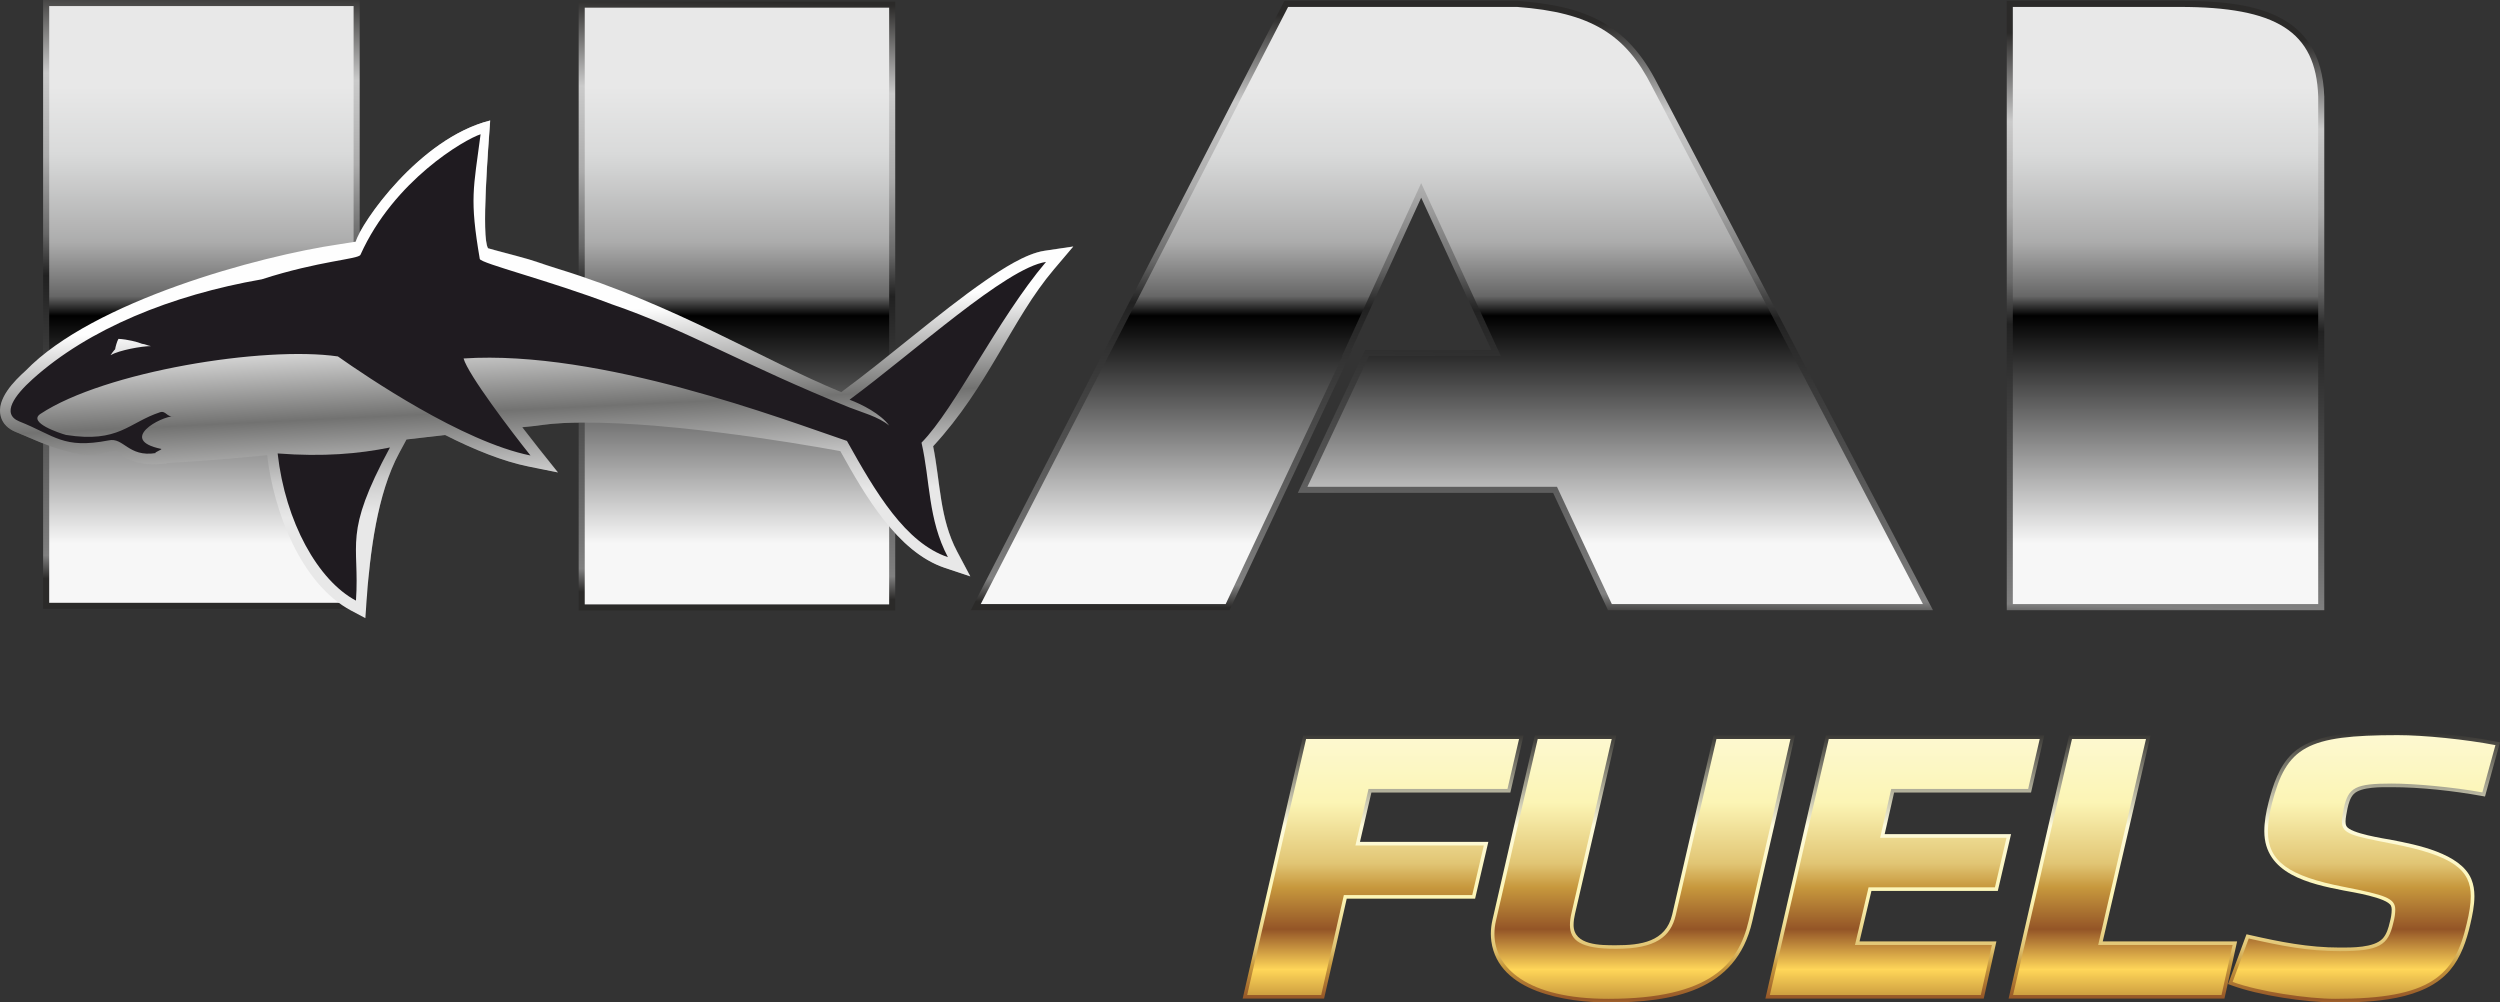 <?xml version="1.0" encoding="UTF-8"?>
<!DOCTYPE svg PUBLIC "-//W3C//DTD SVG 1.1//EN" "http://www.w3.org/Graphics/SVG/1.1/DTD/svg11.dtd">
<!-- Creator: CorelDRAW 2019 (64-Bit) -->
<svg xmlns="http://www.w3.org/2000/svg" xml:space="preserve" width="1283.64mm" height="514.708mm" version="1.1" style="shape-rendering:geometricPrecision; text-rendering:geometricPrecision; image-rendering:optimizeQuality; fill-rule:evenodd; clip-rule:evenodd"
viewBox="0 0 132289.84 53045.08"
 xmlns:xlink="http://www.w3.org/1999/xlink"
 xmlns:xodm="http://www.corel.com/coreldraw/odm/2003">
 <rect x="0" y="0" width="132289.84" height="53045.08" fill="#333333" stroke="none"/>
 <defs>
  <style type="text/css">
   <![CDATA[
    .fil2 {fill:none}
    .fil6 {fill:#1F1B20}
    .fil1 {fill:url(#id1)}
    .fil5 {fill:url(#id2)}
    .fil0 {fill:url(#id3)}
    .fil4 {fill:url(#id4)}
    .fil3 {fill:url(#id5);fill-rule:nonzero}
   ]]>
  </style>
   <clipPath id="id0">
    <path d="M72568.38 41938.48l-604.26 2608.75 6793.78 0 -701.93 3005.68 -6792.25 0 -1198.8 5288.83 -4308.25 0 3204.81 -13929.17 11660.7 0 -700.97 3025.9 -7352.84 0zm12532.58 11106.6c-2167.76,0 -5811.09,-519.77 -6184.94,-3234.57 -17.93,-130.46 -26.71,-262.08 -26.71,-393.88 0,-243.76 30.14,-496.68 84.69,-734.34l2245.2 -9769.7 4308.24 0 -2185.5 9448.5c-44.62,193.6 -74.95,388.73 -74.95,587.67 0,1085.88 1453.05,1070.43 2233.57,1070.43 1302.37,0 2649,-170.72 2984.5,-1621.86l2191.98 -9484.74 4307.29 0 -2264.85 9855.15c-853.37,3713.14 -4259.22,4277.35 -7618.53,4277.35zm15127.4 -11106.6l-499.74 2201.9 6688.29 0 -701.73 3005.68 -6686.96 0 -629.64 2669.79 7243.16 0 -670.64 3025.89 -11555.21 0 3204.81 -13929.17 11554.26 0 -700.97 3025.9 -7245.63 0zm11039.84 7877.37l7110.78 0 -670.45 3025.89 -11422.28 0 3204.81 -13929.17 4308.25 0 -2531.12 10903.27zm12310.93 3229.23c-1578.19,0 -4023.28,-364.31 -5500.56,-906.59l-179.67 -66 977.35 -2634.69 162.89 37c1615.76,366.23 3114.03,666.45 4779.75,666.45 613.23,0 1792.77,17.55 2255.31,-469.98 215.92,-227.75 314.92,-567.46 384.72,-875.88 59.52,-211.34 99.76,-440.04 99.76,-660.34 0,-67.91 -7.82,-138.1 -35.85,-200.67 -196.66,-439.08 -2088.8,-732.06 -2500.6,-812.16 -1798.11,-350.58 -4203.91,-874.74 -4203.91,-3136.92 0,-504.7 95.17,-1023.89 219.35,-1511.61 234.04,-919.56 558.68,-1927.81 1265.75,-2598.83 1274.91,-1210.25 3942.98,-1165.61 5579.15,-1165.61 1630.63,0 3599.45,220.68 5204.71,532.16l202.57 39.29 -794.24 2868.92 -171.28 -31.09c-1492.73,-270.47 -3249.83,-464.84 -4761.25,-464.84 -507.75,0 -1625.68,-32.04 -2014.78,365.08 -189.6,193.6 -272.57,508.32 -328.84,760.66 -36.81,211.34 -103.38,485.82 -103.38,697.35 0,79.73 8.96,164.8 46.35,236.52 205.81,394.64 2013.45,659.19 2410,735.68 1278.14,246.43 3633.6,697.73 4202.57,2074.87 118.45,286.49 161.17,590.92 161.17,899.34 0,495.17 -106.62,1006.53 -218.02,1487.39 -200.08,863.67 -492.3,1739.93 -1072.91,2427.54 -1362.64,1613.47 -4129.33,1706.94 -6066.1,1706.94z"/>
   </clipPath>
  <linearGradient id="id1" gradientUnits="userSpaceOnUse" x1="98907.56" y1="55776.77" x2="98907.56" y2="38553.11">
   <stop offset="0" style="stop-opacity:1; stop-color:#945527"/>
   <stop offset="0.071" style="stop-opacity:1; stop-color:#FFD659"/>
   <stop offset="0.169" style="stop-opacity:1; stop-color:#945527"/>
   <stop offset="0.271" style="stop-opacity:1; stop-color:#C7983D"/>
   <stop offset="0.329" style="stop-opacity:1; stop-color:#E1C574"/>
   <stop offset="0.478" style="stop-opacity:1; stop-color:#FCF5B5"/>
   <stop offset="0.702" style="stop-opacity:1; stop-color:#FDFADB"/>
   <stop offset="1" style="stop-opacity:1; stop-color:#2B2A29"/>
  </linearGradient>
  <linearGradient id="id2" gradientUnits="userSpaceOnUse" x1="38581.76" y1="26277.35" x2="37991.81" y2="13885.33">
   <stop offset="0" style="stop-opacity:1; stop-color:#E8E8E8"/>
   <stop offset="0.149" style="stop-opacity:1; stop-color:#CACACA"/>
   <stop offset="0.412" style="stop-opacity:1; stop-color:#727271"/>
   <stop offset="0.82" style="stop-opacity:1; stop-color:#FEFEFE"/>
   <stop offset="1" style="stop-opacity:1; stop-color:#FEFEFE"/>
  </linearGradient>
  <linearGradient id="id3" gradientUnits="userSpaceOnUse" x1="61886.86" y1="635.73" x2="61110.74" y2="32068.61">
   <stop offset="0" style="stop-opacity:1; stop-color:#2B2A29"/>
   <stop offset="0.149" style="stop-opacity:1; stop-color:#CACACA"/>
   <stop offset="0.29" style="stop-opacity:1; stop-color:#ACACAC"/>
   <stop offset="0.42" style="stop-opacity:1; stop-color:#676767"/>
   <stop offset="0.49" style="stop-opacity:1; stop-color:#212121"/>
   <stop offset="0.961" style="stop-opacity:1; stop-color:gray"/>
   <stop offset="1" style="stop-opacity:1; stop-color:#2B2A29"/>
  </linearGradient>
  <linearGradient id="id4" gradientUnits="userSpaceOnUse" x1="134192.25" y1="4570.94" x2="134192.25" y2="28762.15">
   <stop offset="0" style="stop-opacity:1; stop-color:#E8E8E8"/>
   <stop offset="0.149" style="stop-opacity:1; stop-color:#D9DADA"/>
   <stop offset="0.341" style="stop-opacity:1; stop-color:#ACACAC"/>
   <stop offset="0.459" style="stop-opacity:1; stop-color:#676767"/>
   <stop offset="0.502" style="stop-opacity:1; stop-color:black"/>
   <stop offset="1" style="stop-opacity:1; stop-color:#F7F7F7"/>
  </linearGradient>
  <linearGradient id="id5" gradientUnits="userSpaceOnUse" x1="99105.13" y1="52854.68" x2="99105.13" y2="31096.29">
   <stop offset="0" style="stop-opacity:1; stop-color:#C7983D"/>
   <stop offset="0.071" style="stop-opacity:1; stop-color:#FFD659"/>
   <stop offset="0.169" style="stop-opacity:1; stop-color:#945527"/>
   <stop offset="0.271" style="stop-opacity:1; stop-color:#C7983D"/>
   <stop offset="0.329" style="stop-opacity:1; stop-color:#E1C574"/>
   <stop offset="0.478" style="stop-opacity:1; stop-color:#FCF5B5"/>
   <stop offset="0.702" style="stop-opacity:1; stop-color:#FDFADB"/>
   <stop offset="1" style="stop-opacity:1; stop-color:white"/>
  </linearGradient>
 </defs>
 <g id="Ebene_x0020_1">
  <path class="fil0" d="M122991.27 5110.03l0 27177.59 -16801.95 0 0 -32242.65 321.26 0c2942.34,0 5884.67,0 8827.02,0 3787.62,0 7509.71,530.76 7653.67,5065.06zm-93124.86 17267.4c-1097.02,53.9 -1136.94,131.37 -2228.04,224.65 285.33,374.03 574.7,744.85 867.19,1111.2l1023.11 1281.55 -1555.77 -314.17c-1354.74,-273.47 -2886.89,-894.59 -4414.74,-1667.5 -677.94,76.36 -1358.47,155.56 -2043.15,236.2l-387.32 717.9c-1163.89,2155.59 -1551.62,5290.56 -1726.55,7851.3l-60.4 885.76 -748.79 -397.21c-53.72,-28.52 -106.84,-58.4 -159.6,-88.89l-16151.08 0 0 -8760.89c-492.32,-194.61 -980.63,-414.16 -1457.76,-610.26 -361.36,-148.39 -668.28,-408.11 -777.85,-817.68 -247.33,-924.72 730,-1890.58 1321.73,-2423.79 274.85,-284.39 581.1,-560.96 913.89,-829.64l0 -18775.95 16751.21 0 0 12315.23c785.81,-1490.08 3590.93,-5109.52 6908.99,-5942.42 -92.75,1362.75 -482.87,6171.9 -109.22,6758.47 120.33,37.95 254.08,71.16 349.85,97.91 379.74,105.83 761.65,204.16 1142.86,304.19 1063.07,278.85 1179.14,369.8 2231.11,692.91 360.36,110.78 714.99,225.02 1064.56,342.03l0 -14483.49 16751.2 0 0 18444.85c329.82,-264.56 659.43,-529.9 990.01,-794.63 1243.6,-996.65 2503.6,-2006.2 3810.28,-2907.7 833.97,-575.21 2112.87,-1415.45 3107.43,-1562.83l1518.13 -225.44 -1023.42 1210.32c-2217.24,2621.35 -3460.6,6189.07 -6390.22,9358.6 383.17,1900.23 337.08,3816.34 1270.35,5576.8l694.65 1310.27 -1352.13 -452.77c-989.32,-331.48 -1857.33,-1002.88 -2625.09,-1836.54l0 4097.31 -16751.2 0 0 -9945.96c-257.62,3.22 -509.58,9.76 -754.22,20.34zm52318.66 3703.89l-13510.4 0 3561.78 -7559.53 6681.79 0 -3714.41 -8060.71 -3691.55 8060.71 34.7 0 -6486.15 13765.83 -13691.27 0 16595.37 -32242.65 12339.31 0.97c3502.01,258.97 5765.17,1159.53 7386.68,4359.52l14594.41 27882.16 -17197.13 0 -2903.14 -6206.3z"/>
  <g>
  </g>
  <g style="clip-path:url(#id0)">
   <g>
    <path class="fil1" d="M118245.05 49110.06l184.58 -497.55 765.92 174.07c1539.76,349.96 3036.17,648.88 4623.32,648.88 335.53,0 1499.18,7.4 1743.23,-249.91 105.98,-111.71 175.21,-399.15 208.42,-545.91l4.05 -17.92 4.98 -17.71c28.86,-102.38 52.66,-212.01 64.77,-320.97 -450.15,-205.26 -1586.15,-395.76 -1957.1,-468.07 -505.19,-98.46 -1009.04,-202.15 -1504.57,-342.47 -1751.29,-495.96 -3270.12,-1460.01 -3270.12,-3487.18 0,-567.67 101.47,-1137 241.15,-1685.72 271.34,-1065.91 645.34,-2159.72 1463.85,-2936.63 1459,-1384.87 4170.37,-1359.51 6065.03,-1359.51 1741.18,0 3629.72,213.71 5339.04,545.09l952.19 184.58 -1169.95 4225.97 -805.5 -146.08c-1496.13,-271.37 -3114.39,-453.53 -4635.25,-453.53 -286.26,0 -1278.44,-12.25 -1514.36,157.45 -58.58,70.5 -115.62,306.6 -137.25,402.12 -21.96,120.26 -59.64,277.92 -78.36,415.86 451.18,185.4 1513.81,351.78 1872.97,421.05 1602.52,309.03 4025.82,815.4 4721.23,2498.39 154.06,372.86 214.65,766.99 214.65,1168.84 0,557.3 -110.99,1106.18 -236.2,1646.7 -227.13,980.46 -562.76,1943.82 -1221.29,2723.61 -1533.68,1816.09 -4403.5,1957.35 -6605.34,1957.35 -949.08,0 -1938.49,-106.11 -2875.22,-254.88 -756.61,-120.19 -1554.84,-279.37 -2305.09,-506.91l-123.75 558.46 -25745.81 0 3529.63 -15340.73 18628.84 0 -2531.15 10903.26 6088.48 0zm-11824.45 0l1487.68 -6465.8 -7116.38 0 -179.35 790.35 6693.91 0 -1031.28 4417.25 -6688.27 0 -296.74 1258.2 7130.43 0zm-28073.42 -851.37l-6519.75 0 -1198.8 5288.83 -5758.6 0 3529.63 -15340.73 18015.46 0 -2385.56 10313.32c-32.32,139.81 -56.77,284.73 -56.77,428.62 0,41.11 2.83,92.21 31.48,124.87 218.28,249 1193.47,239.8 1496.27,239.8 562.14,0 1386.04,-24.22 1857.19,-361.33 246.52,-176.34 372.41,-422.72 439.67,-713.68l2318.37 -10031.59 5754.96 0 -2463.37 10719.01c-945,4112.01 -4649.93,4825.06 -8306.43,4825.06 -2597.95,0 -6451.49,-702.22 -6884.08,-3844.05 -22.38,-162.4 -33.32,-326.25 -33.32,-490.18 0,-298.44 35.8,-601.65 102.62,-892.44l61.03 -265.5zm1015.12 -4417.26l275.13 -1197.17 -6508.05 0 -277.3 1197.17 6510.23 0z"/>
   </g>
  </g>
  <path class="fil2" d="M72568.38 41938.48l-604.26 2608.75 6793.78 0 -701.93 3005.68 -6792.25 0 -1198.8 5288.83 -4308.25 0 3204.81 -13929.17 11660.7 0 -700.97 3025.9 -7352.84 0zm12532.58 11106.6c-2167.76,0 -5811.09,-519.77 -6184.94,-3234.57 -17.93,-130.46 -26.71,-262.08 -26.71,-393.88 0,-243.76 30.14,-496.68 84.69,-734.34l2245.2 -9769.7 4308.24 0 -2185.5 9448.5c-44.62,193.6 -74.95,388.73 -74.95,587.67 0,1085.88 1453.05,1070.43 2233.57,1070.43 1302.37,0 2649,-170.72 2984.5,-1621.86l2191.98 -9484.74 4307.29 0 -2264.85 9855.15c-853.37,3713.14 -4259.22,4277.35 -7618.53,4277.35zm15127.4 -11106.6l-499.74 2201.9 6688.29 0 -701.73 3005.68 -6686.96 0 -629.64 2669.79 7243.16 0 -670.64 3025.89 -11555.21 0 3204.81 -13929.17 11554.26 0 -700.97 3025.9 -7245.63 0zm11039.84 7877.37l7110.78 0 -670.45 3025.89 -11422.28 0 3204.81 -13929.17 4308.25 0 -2531.12 10903.27zm12310.93 3229.23c-1578.19,0 -4023.28,-364.31 -5500.56,-906.59l-179.67 -66 977.35 -2634.69 162.89 37c1615.76,366.23 3114.03,666.45 4779.75,666.45 613.23,0 1792.77,17.55 2255.31,-469.98 215.92,-227.75 314.92,-567.46 384.72,-875.88 59.52,-211.34 99.76,-440.04 99.76,-660.34 0,-67.91 -7.82,-138.1 -35.85,-200.67 -196.66,-439.08 -2088.8,-732.06 -2500.6,-812.16 -1798.11,-350.58 -4203.91,-874.74 -4203.91,-3136.92 0,-504.7 95.17,-1023.89 219.35,-1511.61 234.04,-919.56 558.68,-1927.81 1265.75,-2598.83 1274.91,-1210.25 3942.98,-1165.61 5579.15,-1165.61 1630.63,0 3599.45,220.68 5204.71,532.16l202.57 39.29 -794.24 2868.92 -171.28 -31.09c-1492.73,-270.47 -3249.83,-464.84 -4761.25,-464.84 -507.75,0 -1625.68,-32.04 -2014.78,365.08 -189.6,193.6 -272.57,508.32 -328.84,760.66 -36.81,211.34 -103.38,485.82 -103.38,697.35 0,79.73 8.96,164.8 46.35,236.52 205.81,394.64 2013.45,659.19 2410,735.68 1278.14,246.43 3633.6,697.73 4202.57,2074.87 118.45,286.49 161.17,590.92 161.17,899.34 0,495.17 -106.62,1006.53 -218.02,1487.39 -200.08,863.67 -492.3,1739.93 -1072.91,2427.54 -1362.64,1613.47 -4129.33,1706.94 -6066.1,1706.94z"/>
  <path class="fil3" d="M72416.81 41748.12l7352.48 0 612.84 -2644.5 -11268.99 0 -3117.01 13547.41 3916.52 0 1198.75 -5288.75 6793.23 0 612.57 -2624.03 -6793.23 0 692.84 -2990.13zm12683.24 11106.29c5408.08,0 6900.17,-1850.91 7432.74,-4129.33l2211.35 -9621.46 -3916.26 0 -2157.74 9336.72c-266.42,1118.74 -1039,1769.82 -3170.34,1769.82 -1864.92,0 -2424.42,-447.71 -2424.42,-1261.23 0,-203.39 26.94,-406.77 80.28,-630.63l2131.07 -9214.69 -3915.99 0 -2211.34 9621.46c-53.34,223.85 -79.74,467.91 -79.74,691.76 0,1790.03 1731.58,3437.57 6020.38,3437.57zm8554.44 -203.39l11162.32 0 586.17 -2644.5 -7246.06 0 719.25 -3051.01 6686.55 0 612.85 -2624.04 -6686.83 0 586.17 -2583.36 7246.07 0 612.84 -2644.5 -11162.31 0 -3117.01 13547.41zm12869.92 0l11029.24 0 585.9 -2644.5 -7112.72 0 2530.56 -10902.9 -3915.99 0 -3117 13547.41zm17052.85 203.39c5034.72,0 6313.74,-1200.1 6952.98,-3986.83 133.35,-549.27 213.08,-1017.18 213.08,-1444.42 0,-1383 -905.66,-2156.12 -4209.34,-2786.74 -2077.45,-406.76 -2610.57,-508.58 -2610.57,-1159.41 0,-183.18 53.34,-427.24 106.41,-732.18 240.02,-1078.05 612.84,-1281.71 2531.1,-1281.71 1198.75,0 3223.4,183.18 4795.24,467.91l692.57 -2502c-1571.83,-304.93 -3809.57,-528.79 -5168.32,-528.79 -4821.91,0 -5887.31,610.15 -6659.89,3620.75 -133.08,549.27 -213.08,1037.39 -213.08,1464.62 0,1586.66 1092.07,2379.98 4049.32,2949.45 2157.74,427.23 2690.84,589.94 2690.84,1200.09 0,183.18 -26.94,427.24 -106.94,711.97 -266.42,1179.89 -745.91,1485.09 -2823.91,1485.09 -1704.92,0 -3117.01,-285 -4821.65,-671.29l-852.58 2298.62c1385.42,508.33 3969.31,894.89 5434.74,894.89z"/>
  <path class="fil4" d="M122669.97 5110.06l0 26856.27 -16159.39 0 0 -31600.06c2905.39,0 5921.62,0 8827.01,0 5084.99,0 7221.87,1269.72 7332.39,4743.78zm-37377.43 26856.27l-2903.14 -6206.28 -13208.07 0 3258.8 -6916.96 6979.94 0 -4217.2 -9151.51 -4191.17 9151.51 28.59 0 -6183.14 13123.24 -12960.99 0 16264.77 -31600.06 12119.55 0c3923.54,290.12 5745.87,1465.06 7125.8,4188.28l14348.3 27411.78 -16462.04 0zm-82689.97 -31645.04l16108.63 0 0 31575.65 -16108.63 0 0 -31575.65zm28339.33 84.82l16108.64 0 0 31575.65 -16108.64 0 0 -31575.65z"/>
  <path class="fil5" d="M29860.07 22383.78c-1097,53.9 -1136.94,131.35 -2228.02,224.64 285.33,374.02 574.7,744.86 867.18,1111.18l1023.12 1281.57 -1555.79 -314.18c-1354.73,-273.48 -2886.87,-894.57 -4414.75,-1667.48 -677.93,76.35 -1358.46,155.55 -2043.13,236.18l-387.31 717.91c-1163.91,2155.58 -1551.65,5290.55 -1726.58,7851.29l-60.38 885.78 -748.79 -397.24c-2660.36,-1411.27 -4111.16,-5269.87 -4447.64,-8226.51 -1720.67,168.96 -3487.7,314.83 -5317.41,416.48l0.94 29.93 -546.68 34.1c-576.35,35.97 -1586.4,-129.48 -1943.74,-618.24 -101.27,-104.18 -299.95,-116.39 -428.4,-75.36 -1038.68,332.77 -1573.32,223.53 -2580.78,-52.15 -843.73,-230.69 -1690.47,-633.63 -2504.73,-968.28 -361.37,-148.4 -668.27,-408.12 -777.84,-817.68 -247.35,-924.72 730.02,-1890.58 1321.73,-2423.78 3556.18,-3679.5 12339.7,-6063.02 16576.41,-6684.12 295.18,-49.06 591.2,-92.62 886.58,-140.25 259.9,-957.5 3357.6,-5466.24 7111.11,-6408.45 -92.75,1362.76 -482.87,6171.93 -109.25,6758.49 120.35,37.96 254.09,71.17 349.86,97.91 379.74,105.83 761.65,204.17 1142.85,304.17 1063.07,278.87 1179.18,369.85 2231.14,692.93 6203.78,1907.29 10772.08,4795.96 14967.59,6516.79 1309.69,-963.76 2566.78,-1989.8 3838.19,-3008.02 1243.6,-996.66 2503.59,-2006.19 3810.27,-2907.69 833.97,-575.23 2112.85,-1415.46 3107.44,-1562.87l1518.13 -225.4 -1023.43 1210.3c-2217.23,2621.35 -3460.62,6189.08 -6390.23,9358.59 383.16,1900.26 337.09,3816.36 1270.36,5576.8l694.64 1310.29 -1352.13 -452.79c-2506.49,-839.79 -4235.04,-3860.69 -5524.29,-6177.75 -2513.56,-460.71 -9870.88,-1691.8 -14606.22,-1487.07z"/>
  <path class="fil6" d="M20635.06 23678.34c-2515.62,4660.32 -1587.85,5015.43 -1798.99,8103.64 -2007.76,-1064.97 -3736.92,-4155.5 -4144.37,-7787.16 2410.43,184.7 4300.93,18.16 5943.36,-316.48z"/>
  <path class="fil6" d="M17879.87 18860.92c1509,1063.21 6587.36,4514.68 10191.68,5242.6 -1020,-1277.84 -3308.1,-4288.83 -3541.55,-5135.01 7273.8,-475.89 16954.7,3239.58 20287.08,4363.52 1526.85,2746.43 3103.08,5400.01 5342.63,6150.15 -1062.66,-2003.99 -932.03,-4038.13 -1397.78,-6057.52 1781.15,-1815.88 4011.55,-6518.34 6588.91,-9565.74 -2117,314.29 -6985.98,4779.9 -10395.14,7291.02 641.42,241.25 1649.07,749.59 2093.56,1369.26 -546.27,-466.43 -1484.72,-712.07 -2089.41,-954.2 -5454.98,-2183.97 -8660.89,-4122.72 -12581.77,-5461.62 -3308.1,-1260.56 -6935.35,-2165.7 -6990.34,-2401.01 -547.1,-3209.67 -333.67,-3703.92 42.12,-6597.21 -839.37,270.39 -4588.63,2440.73 -6356.3,6377.86 -106.76,237.61 -2170.85,312.42 -5224.03,1298.07 -4766.57,831.44 -9167.21,2614.86 -12125.56,5282.97 -941.99,849.7 -1678.12,1835.25 -704.18,2235.56 1901.5,756.74 2314.04,1467.71 4721.24,1005.69 798.5,-189.22 1047.82,904.47 2501,669.17 -133.96,-20.24 390.53,-199.34 284.49,-221.44 -2309.57,-479.52 -26.04,-1722.38 672.43,-1728.32 -365.53,78.77 -415.12,-314.07 -732.19,-209.67 -1662.46,547.73 -2176.56,1641.63 -4976.37,1199.41 -346.23,-95.15 -2039.6,-656.74 -1350.16,-1112.83 3393.81,-2245.24 11841.27,-3609.43 15739.64,-3040.7zm-9887.99 -545.19c-483.6,-2.09 -1680.09,212.42 -2144.81,479.74 44.1,-64.79 175.87,-249.38 245.38,-314.07 7.99,-100.76 108.21,-450.37 176.07,-549.37 460.36,20.25 1040.87,169.3 1248.38,261.49 168.49,13.64 286.26,91.53 474.99,122.22l0 0z"/>
 </g>
</svg>
